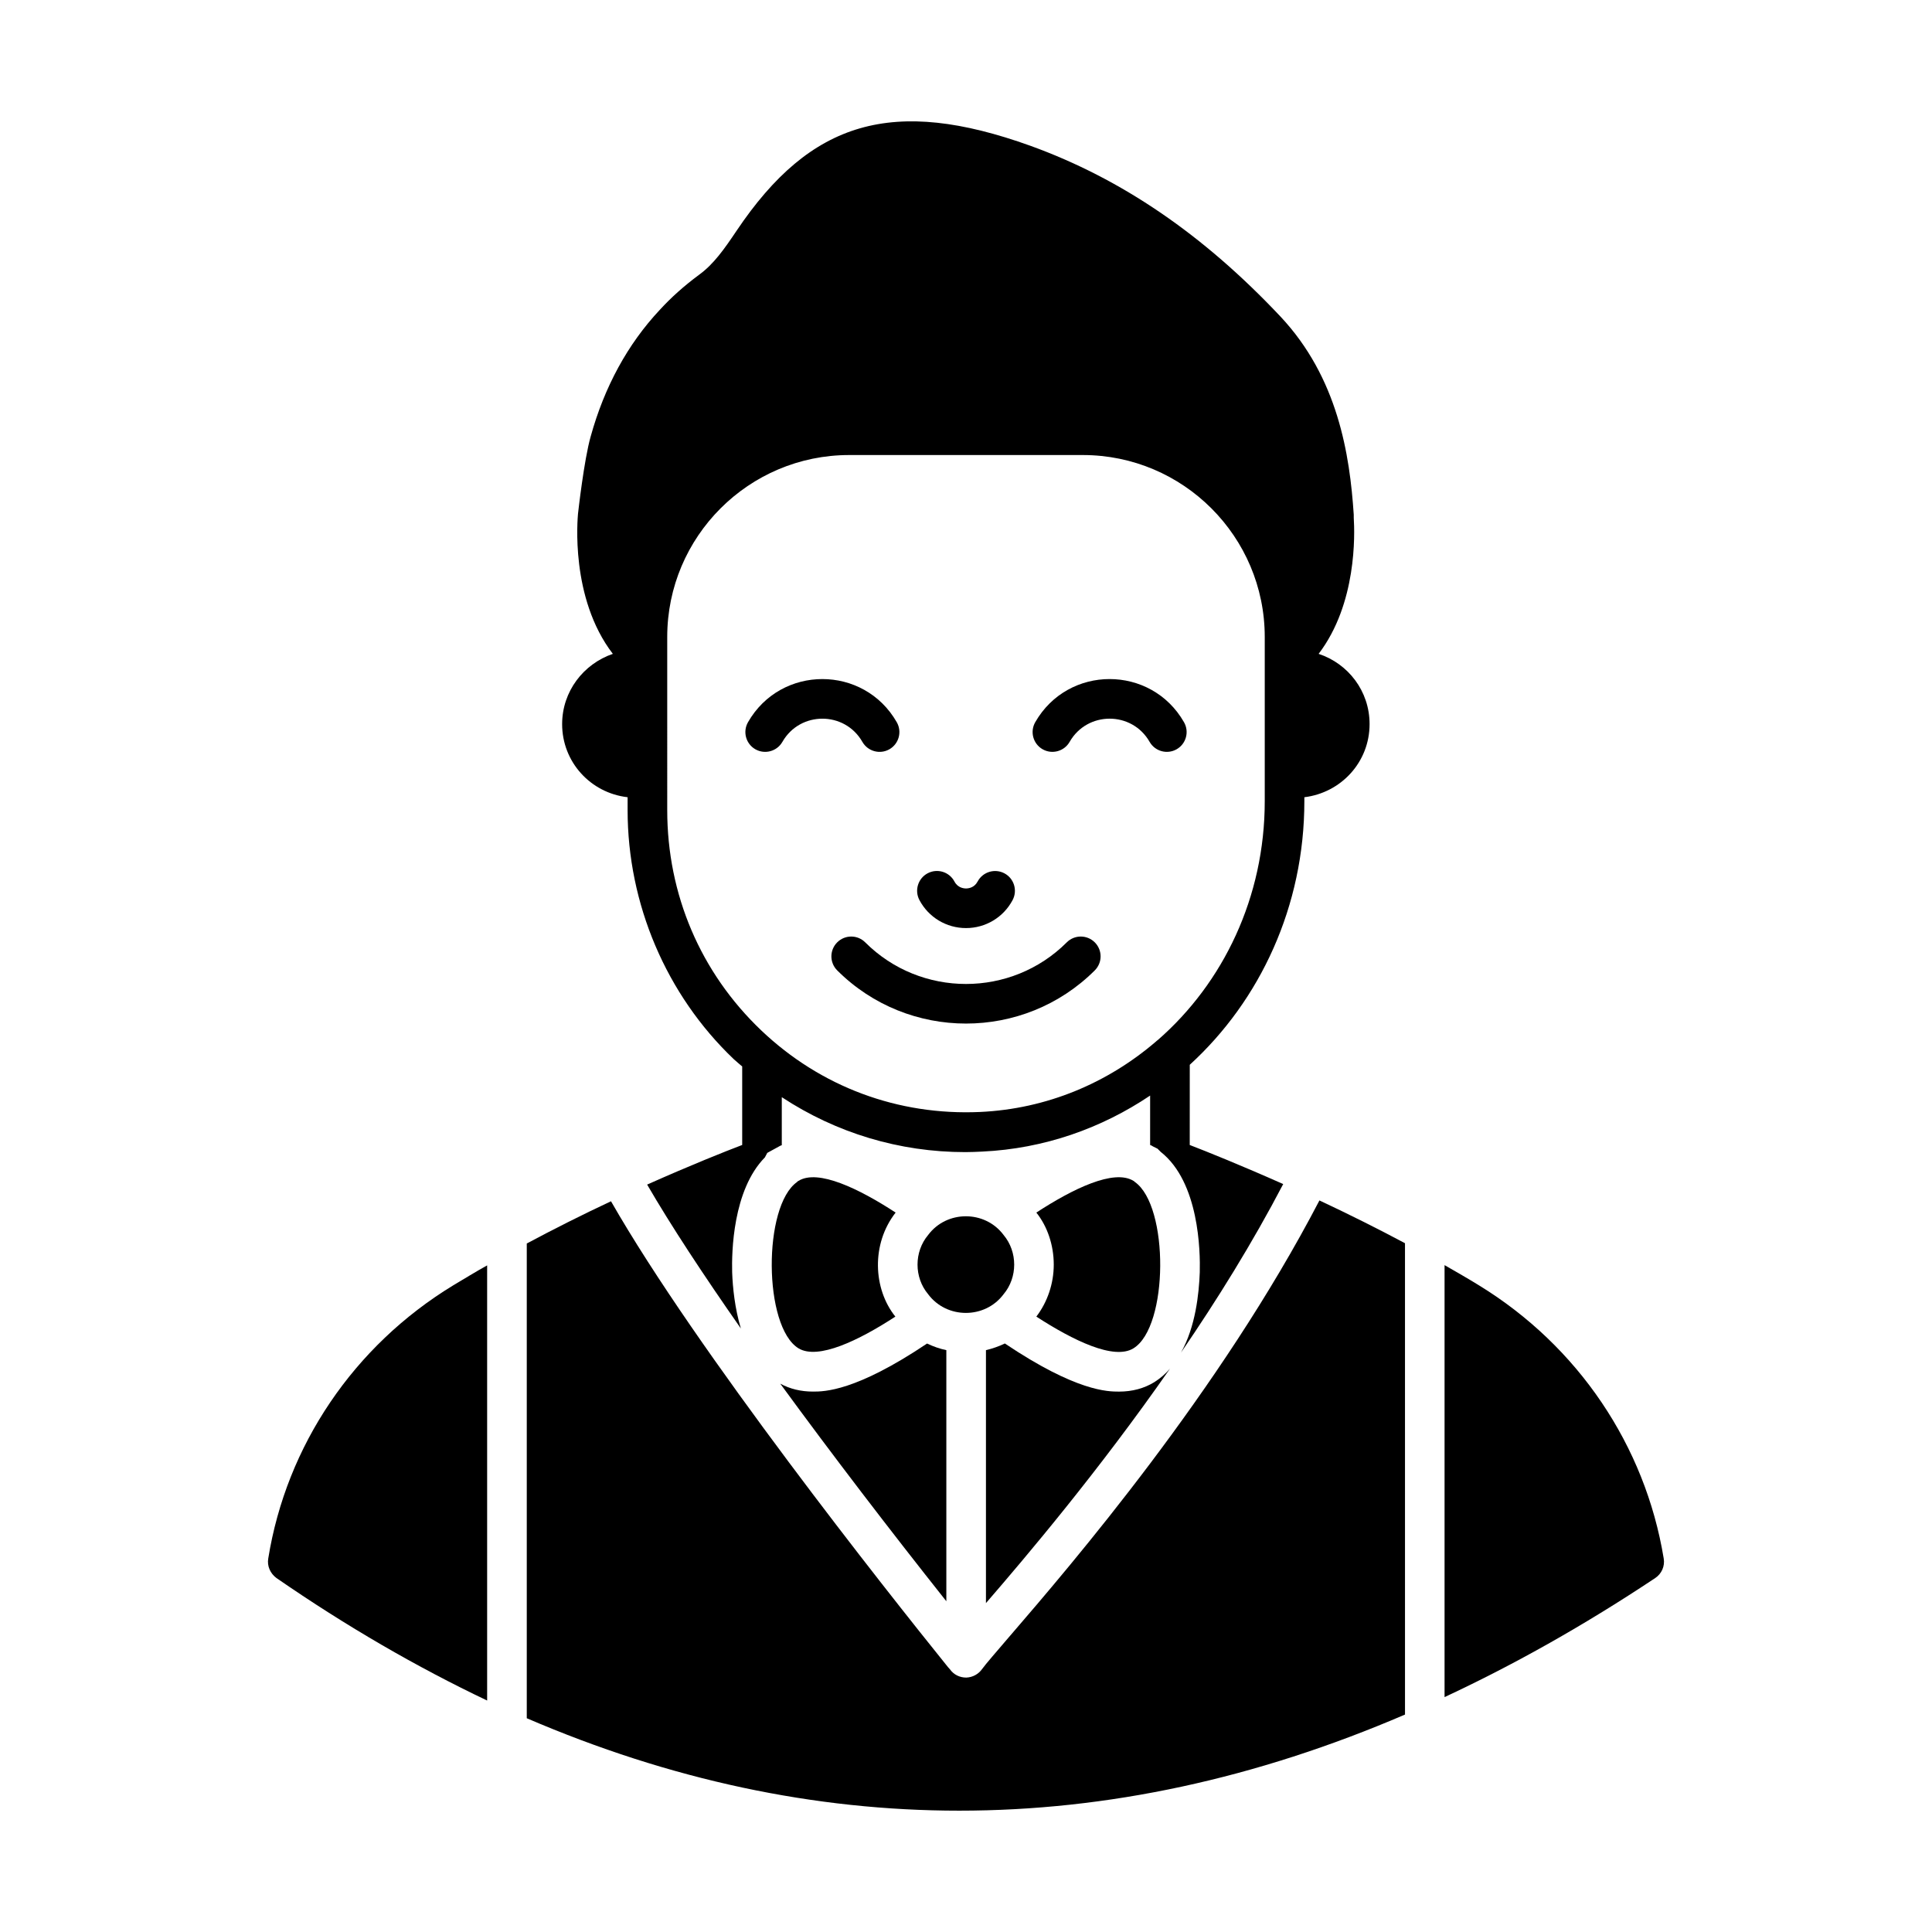 <?xml version="1.0" encoding="UTF-8"?>
<!-- Uploaded to: SVG Repo, www.svgrepo.com, Generator: SVG Repo Mixer Tools -->
<svg fill="#000000" width="800px" height="800px" version="1.1" viewBox="144 144 512 512" xmlns="http://www.w3.org/2000/svg">
 <g>
  <path d="m394.79 501.8c-1.75-0.352-3.5-0.98-5.109-1.75-18.965 12.734-27.289 12.734-30.227 12.734-3.219 0-6.09-0.699-8.676-2.098 13.855 18.965 29.18 38.977 44.012 57.66z"/>
  <path d="m449.93 510.27c-2.731 1.68-5.879 2.519-9.375 2.519-2.938 0-11.266 0-30.227-12.734h-0.07c-1.609 0.77-3.219 1.328-4.969 1.75v67.035c10.707-12.387 29.809-34.918 48.773-62.137-1.195 1.398-2.594 2.586-4.133 3.566z"/>
  <path d="m215.09 557.01c-0.352 2.027 0.559 3.988 2.168 5.18 18.543 12.805 37.156 23.582 55.84 32.469v-115.32c-3.148 1.75-6.086 3.57-9.027 5.316-26.309 16.027-44.152 42.406-48.98 72.355z"/>
  <path d="m411.72 577.45c-3.641 4.269-6.578 7.625-7.418 8.816-0.98 1.398-2.519 2.238-4.199 2.309h-0.07c-1.68 0-3.289-0.77-4.269-2.168l-0.559-0.629c-16.582-20.57-66.613-83.758-89.285-123.43-7.766 3.641-15.254 7.418-22.32 11.195v125.81c37.926 16.305 76.133 24.492 114.62 24.492 39.184 0 78.582-8.469 118.12-25.469l-0.004-124.91c-7.207-3.848-14.766-7.629-22.672-11.336-26.449 50.801-65.844 96.633-81.938 115.32z"/>
  <path d="m584.9 557.01c-4.898-29.879-22.672-56.258-48.91-72.352-2.938-1.82-6.019-3.57-9.168-5.387v114.48c18.613-8.676 37.227-19.172 55.84-31.559 1.68-1.121 2.59-3.148 2.238-5.18z"/>
  <path d="m292.97 335.89c0 10.078 7.559 18.262 17.352 19.383v3.43c0 24.84 10.215 48.91 28.129 65.984 0.723 0.684 1.5 1.277 2.238 1.938v20.805c-4.617 1.75-13.715 5.387-25.191 10.496 6.297 10.848 14.902 23.93 24.84 38.137-1.609-5.316-2.168-10.914-2.309-14.906-0.141-5.246 0.141-21.762 8.676-30.438l0.629-1.191 2.938-1.609c0.281-0.141 0.559-0.352 0.91-0.418v-12.738c14.406 9.477 31.125 14.559 48.633 14.559 1.469 0 2.938-0.07 4.477-0.141 16.441-0.77 31.605-6.172 44.504-14.844v13.098c0.281 0.07 0.488 0.211 0.699 0.352l1.262 0.629 0.84 0.84c10.215 8.047 10.496 26.379 10.355 31.906-0.211 5.668-1.117 14.414-4.969 21.273 9.586-13.996 18.961-29.109 27.078-44.645-11.336-5.039-20.223-8.605-24.77-10.355l0.008-21.258c18.66-17.051 30.367-42.035 30.367-69.852v-1.051c9.727-1.188 17.285-9.305 17.285-19.383 0-8.746-5.668-16.023-13.504-18.613 10.145-13.297 9.586-31.699 9.309-36.105v-0.77c-1.051-15.953-4.199-36.316-19.453-52.551-20.434-21.691-42.055-36.457-66.195-45.203-36.391-13.082-58.219-6.785-77.883 22.465-3.289 4.894-6.086 8.887-9.938 11.684-4.059 3.008-7.488 6.09-10.426 9.305-8.535 9.098-14.695 20.434-18.332 33.586-1.75 6.156-3.289 19.871-3.359 20.504-0.07 1.051-2.168 22.25 9.238 37.086-7.769 2.66-13.438 9.938-13.438 18.613zm27.852-23.09c0-26.59 21.621-48.211 48.211-48.211h61.926c26.59 0 48.211 21.621 48.211 48.211v43.523c0 25.418-10.969 48.133-28.305 63.266-0.219 0.172-0.441 0.316-0.629 0.52-12.73 10.887-28.781 17.754-46.496 18.574-21.762 0.98-42.266-6.648-58.008-21.621-16.094-15.324-24.91-36.035-24.91-58.359z"/>
  <path d="m351.34 340.61c4.684-8.199 16.516-8.207 21.203 0 1.445 2.523 4.656 3.383 7.16 1.953 2.516-1.438 3.391-4.644 1.953-7.16-8.719-15.25-30.711-15.262-39.434 0-1.434 2.519-0.559 5.723 1.953 7.16 2.516 1.434 5.723 0.555 7.164-1.953z"/>
  <path d="m420.3 342.56c2.516 1.434 5.719 0.559 7.16-1.953 4.684-8.199 16.516-8.207 21.203 0 1.445 2.523 4.656 3.383 7.16 1.953 2.516-1.438 3.391-4.644 1.953-7.16-8.719-15.25-30.711-15.262-39.434 0-1.434 2.516-0.559 5.723 1.957 7.16z"/>
  <path d="m426.71 393.73c-14.719 14.711-38.703 14.711-53.422 0-2.051-2.051-5.371-2.043-7.422 0.008-2.051 2.051-2.051 5.371 0 7.422 18.82 18.793 49.445 18.793 68.266 0 2.051-2.051 2.051-5.371 0-7.422-2.047-2.051-5.367-2.059-7.422-0.008z"/>
  <path d="m400 389.95h0.008c5.18 0 9.914-2.84 12.34-7.414 1.359-2.562 0.391-5.738-2.172-7.098-2.562-1.352-5.734-0.379-7.094 2.168-0.887 1.668-2.445 1.844-3.074 1.844h-0.008c-0.629 0-2.188-0.176-3.062-1.84-1.359-2.559-4.523-3.543-7.102-2.18-2.555 1.355-3.531 4.535-2.18 7.094 2.426 4.582 7.156 7.426 12.344 7.426z"/>
  <path d="m355.6 456.95c-0.141 0.07-0.281 0.141-0.352 0.281-9.098 6.367-8.957 38.344 0.352 44.082 5.18 3.148 16.023-2.098 25.68-8.398-5.883-7.32-6.449-19.23 0.07-27.57-9.656-6.293-20.574-11.613-25.75-8.395z"/>
  <path d="m444.39 501.31c9.309-5.738 9.445-37.715 0.352-44.082-0.141-0.141-0.211-0.211-0.352-0.281-5.18-3.219-16.094 2.098-25.75 8.398 2.867 3.57 4.617 8.535 4.617 13.785 0 5.039-1.68 9.938-4.617 13.785 9.727 6.297 20.574 11.613 25.75 8.395z"/>
  <path d="m409.97 486.97c3.734-4.453 3.738-11.215 0-15.676-4.93-6.621-15.082-6.625-20.012 0-3.734 4.453-3.742 11.215 0 15.676 4.93 6.621 15.082 6.625 20.012 0z"/>
 </g>
</svg>